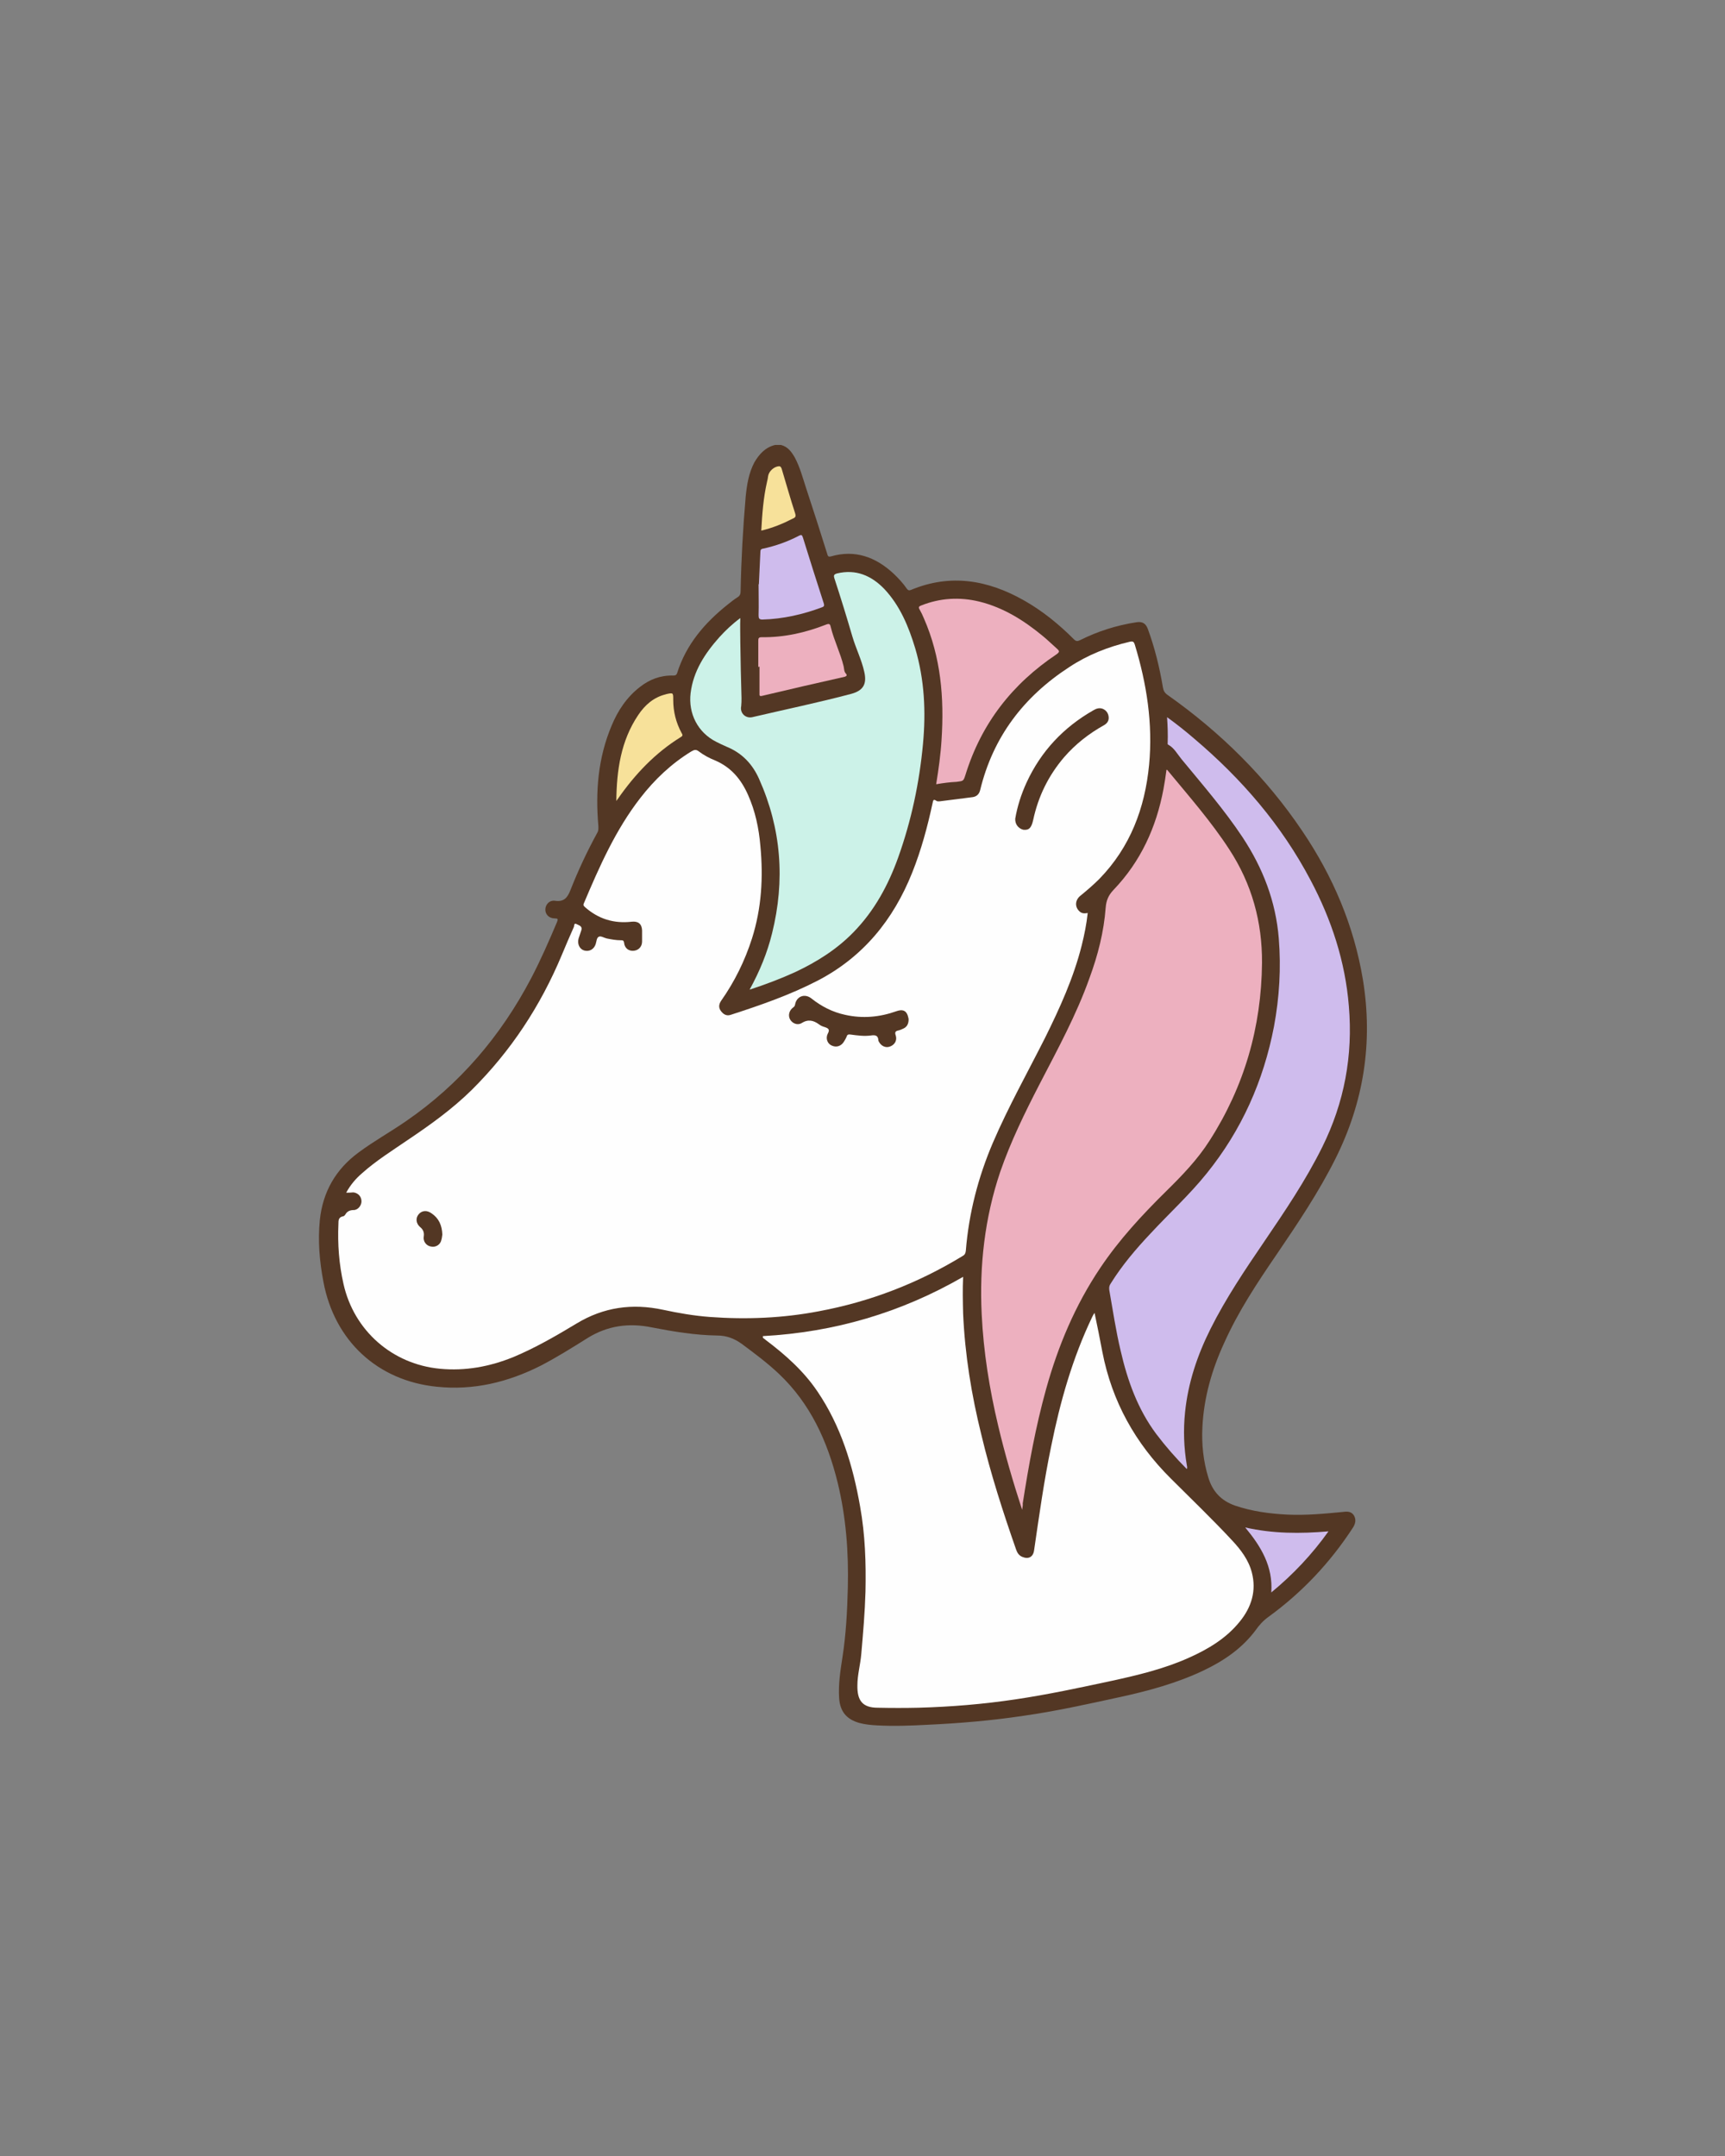 <?xml version="1.0" encoding="utf-8"?>
<!-- Generator: Adobe Illustrator 21.1.0, SVG Export Plug-In . SVG Version: 6.00 Build 0)  -->
<svg version="1.1" id="Capa_1" xmlns="http://www.w3.org/2000/svg" xmlns:xlink="http://www.w3.org/1999/xlink" x="0px" y="0px"
	 viewBox="0 0 576 720" style="enable-background:new 0 0 576 720;" xml:space="preserve">
<rect x="0" y="0" width="576" height="720" fill="#808080" stroke="none"/>
<style type="text/css">
	.st0{fill:#533724;}
	.st1{fill:#FEFEFE;}
	.st2{fill:#EDB0BF;}
	.st3{fill:#CFBCED;}
	.st4{fill:#CCF2E8;}
	.st5{fill:#F7E19A;}
</style>
<g>
	<path class="st0" d="M258.8,148.6c0.7,0,1.4,0,2,0c2.3,0.6,3.5,2.3,4.6,4.2c1.7,3.2,2.6,6.6,3.7,10c2.4,7.3,4.8,14.7,7.1,22.1
		c0.2,0.7,0.3,1.2,1.3,0.9c8-2.3,14.8,0.2,20.7,5.6c1.7,1.6,3.3,3.3,4.6,5.2c0.4,0.5,0.7,0.7,1.4,0.4c13.2-5.5,25.7-3.3,37.7,3.5
		c6.2,3.5,11.7,8,16.7,13c0.7,0.7,1.2,0.7,2,0.3c6-3,12.3-5,18.9-6c2-0.3,3.1,0.4,3.8,2.3c2.3,6.3,3.9,12.8,5,19.4
		c0.2,1.2,0.6,1.9,1.6,2.6c17.7,12.5,32.9,27.5,45,45.5c10.2,15.1,17.2,31.5,20.2,49.6c3.4,20.9,0.3,40.8-9.2,59.8
		c-5.6,11.2-12.6,21.6-19.6,31.9c-6.5,9.5-12.8,19-17.5,29.5c-4.1,8.9-6.8,18.2-7.3,28.1c-0.3,5.8,0.3,11.5,2,17
		c1.4,4.6,4.3,7.7,8.9,9.3c5.6,1.9,11.4,2.7,17.4,3c6.3,0.3,12.5-0.3,18.8-0.9c1.4-0.2,2.7-0.1,3.5,1.2c0.8,1.4,0.5,2.7-0.3,4
		c-7.6,11.7-17,21.7-28.3,29.9c-1.8,1.3-3.1,2.8-4.3,4.5c-4.5,6-10.5,10.1-17.2,13.3c-9,4.3-18.6,6.9-28.3,9
		c-10.6,2.3-21.3,4.7-32,6.2c-10.6,1.6-21.3,2.5-32.1,3c-5.6,0.3-11.1,0.5-16.7,0.2c-2-0.1-4-0.3-5.9-0.8c-4.3-1.2-6.5-3.8-6.8-8.3
		c-0.3-4.6,0.4-9.1,1.1-13.6c1.2-7.7,1.6-15.4,1.8-23.2c0.3-11.9-0.6-23.7-3.4-35.2c-3.4-13.8-9.1-26.3-19.5-36.2
		c-3.9-3.7-8.2-6.9-12.5-10.1c-2.5-1.8-5.1-2.8-8.2-2.8c-7.3-0.1-14.6-1.3-21.8-2.7c-7.7-1.6-14.9-0.6-21.6,3.6
		c-5.1,3.2-10.2,6.4-15.6,9.2c-10.9,5.5-22.4,8.3-34.7,7c-19.7-2-34.1-15.3-37.8-35c-1.3-6.8-1.9-13.7-1.2-20.7
		c1-9.4,5.3-16.9,12.9-22.5c5.1-3.8,10.7-6.9,15.9-10.5c17.9-12.3,31.6-28.4,41.7-47.6c3.2-6.1,6-12.5,8.7-18.9
		c0.4-1,0.3-1.2-0.8-1.2c-1.9,0-3.2-1.4-3.1-3.1c0.1-1.6,1.4-3,3.1-2.8c3.1,0.5,4.3-1,5.3-3.6c2.6-6.6,5.6-13,9-19.2
		c0.4-0.7,0.3-1.4,0.3-2.2c-1-11.5-0.1-22.7,4.4-33.4c2.1-5.1,5.1-9.6,9.5-13c3.2-2.5,6.8-3.9,11-3.8c0.6,0,1.1,0,1.4-0.8
		c3-9.6,9.3-16.9,17-23c1-0.8,2-1.6,3.1-2.3c0.9-0.5,1.1-1.2,1.1-2.1c0.2-10.6,0.8-21.1,1.7-31.6c0.4-3.9,1-7.8,2.9-11.4
		C253.5,151.7,255.5,149.4,258.8,148.6z"/>
	<path class="st1" d="M115.6,398.3c1.4-2.6,3.2-4.7,5.3-6.5c4.7-4.2,10-7.5,15.1-11c7.6-5.1,15-10.4,21.5-16.8
		c13.1-13,23-28.1,30.1-45.1c1.3-3.1,2.6-6.2,4-9.3c0.2-0.4,0-1.5,0.9-1c0.7,0.4,2.1,0.6,1.6,2.1c-0.3,0.9-0.6,1.8-0.9,2.7
		c-0.5,1.8,0.3,3.5,1.8,4c1.7,0.5,3.3-0.3,3.9-2.1c0.3-0.9,0.3-2.2,1.1-2.5c0.7-0.3,1.7,0.4,2.6,0.6c1.5,0.3,3.1,0.6,4.7,0.6
		c0.6,0,1,0,1.1,0.9c0.2,1.8,1.6,2.8,3.3,2.6c1.6-0.2,2.7-1.4,2.7-3.1c0-1.2,0-2.5,0-3.7c-0.1-2.2-1.3-3.1-3.4-2.9
		c-6,0.7-11.2-0.9-15.7-4.9c-0.4-0.4-0.6-0.6-0.4-1.1c5.2-12.3,10.6-24.6,18.9-35.3c4.8-6.2,10.4-11.5,17.1-15.6
		c0.9-0.5,1.5-0.7,2.4,0c1.7,1.3,3.6,2.3,5.6,3.1c5.3,2.3,8.6,6.3,10.9,11.5c2.4,5.4,3.6,11.1,4.1,17c1,10.5,0.4,20.8-2.8,30.9
		c-2.4,7.5-5.8,14.4-10.3,20.8c-0.8,1.2-0.9,2.3-0.1,3.4c0.8,1.1,1.9,1.8,3.3,1.3c9.9-3.2,19.7-6.6,29-11.4
		c15.2-7.9,25.3-20.3,31.6-36.1c3-7.5,5.1-15.3,6.8-23.2c0.2-0.8,0.2-1.5,1.2-0.8c0.4,0.3,0.8,0.2,1.2,0.2c3.7-0.5,7.4-0.9,11-1.4
		c1.4-0.2,2.2-1.1,2.5-2.4c4.3-17.7,14.5-31.1,29.7-41c6.2-4.1,13-6.8,20.3-8.5c1-0.2,1.3,0,1.6,0.9c4,13.1,6.1,26.5,4.8,40.2
		c-1.4,14.5-6.3,27.5-16.6,38.1c-2,2-4.1,3.8-6.3,5.6c-1.8,1.4-2,3.7-0.4,5.2c0.8,0.8,1.7,0.8,2.8,0.6c-0.4,3.7-1.1,7.2-2,10.8
		c-2.7,10.8-7.3,20.9-12.2,30.8c-5.9,11.7-12.3,23.1-17.5,35.2c-4.9,11.5-8,23.5-9,36c-0.1,0.8-0.3,1.3-1,1.7
		c-14.9,9.1-30.9,15.3-48.1,18.5c-12,2.3-24.2,2.8-36.4,1.9c-5.3-0.4-10.5-1.3-15.6-2.4c-10.3-2.2-19.8-0.9-28.9,4.6
		c-6.8,4.1-13.7,8.1-21.1,11.2c-7.9,3.2-16,4.7-24.5,3.9c-15.9-1.5-28.7-12.7-32.2-28.3c-1.5-6.6-2-13.3-1.7-20.1
		c0-1.1,0-2.2,1.5-2.5c0.3,0,0.6-0.3,0.8-0.6c0.6-1.1,1.6-1.5,2.8-1.5c1.4,0,2.6-1.5,2.6-2.9c0-1.6-1.1-2.8-2.7-3
		C117,398.3,116.4,398.3,115.6,398.3z"/>
	<path class="st1" d="M254.7,446.2c23.9-1.3,46.1-7.8,66.9-19.8c-0.2,4.2-0.1,8.2,0,12.3c0.6,13.7,2.8,27.2,6.1,40.5
		c3.1,13,7.2,25.7,11.6,38.3c0.4,1.1,0.9,1.9,2,2.4c2.1,0.9,3.7,0.1,4-2.2c1.7-11.6,3.3-23.2,5.7-34.7c3-14.9,7.1-29.4,13.7-43.2
		c0.2-0.4,0.4-0.8,0.6-1.1c0-0.1,0.1-0.1,0.2-0.2c0.9,4.3,1.8,8.7,2.6,13c3.2,16.5,11,30.5,22.9,42.3c6.8,6.8,13.8,13.5,20.4,20.6
		c2.9,3.1,5.5,6.5,6.6,10.7c1.6,6.1-0.1,11.6-4,16.4c-4.5,5.6-10.5,9.2-17,12.1c-8.2,3.7-17,5.8-25.7,7.7
		c-10.7,2.3-21.4,4.6-32.2,6.2c-10.7,1.6-21.5,2.5-32.4,2.8c-4.5,0.1-9,0.1-13.6,0c-5.2,0-6.9-2.5-6.8-7.5c0-3.5,1-6.9,1.3-10.5
		c0.6-6.9,1.2-13.8,1.4-20.8c0.2-9.5-0.1-19-1.8-28.4c-2.4-13.7-6.4-26.9-14.3-38.5c-4.6-6.8-10.7-12.2-17.2-17.1
		c-0.3-0.3-0.7-0.5-1-0.8C254.8,446.5,254.8,446.4,254.7,446.2z"/>
	<path class="st2" d="M341.3,504.2c-3.1-9.5-5.8-18.8-8-28.1c-2.9-12.2-4.9-24.6-5.5-37.2c-0.8-16.2,1-32.2,6.2-47.6
		c3.5-10.1,8.2-19.7,13.1-29.2c6-11.6,12.3-23.1,16.7-35.5c2.8-7.6,4.8-15.4,5.4-23.5c0.2-2.4,0.9-4.1,2.6-5.9
		c9.1-9.5,14.3-20.9,16.7-33.7c0.4-2.1,0.7-4.2,1-6.4c0.1-0.1,0.3,0,0.4,0.2c7.1,8.6,14.5,17,20.6,26.4c7.5,11.5,11,24.2,10.9,37.9
		c-0.2,21.4-5.9,41.2-17.5,59.3c-4,6.3-9.2,11.7-14.6,17c-8,7.9-15.6,16.1-21.9,25.5c-8.4,12.5-14.1,26.1-18.1,40.5
		c-3.5,12.6-5.8,25.4-7.8,38.2C341.6,502.7,341.4,503.3,341.3,504.2z"/>
	<path class="st3" d="M389.7,239.5c3.3,2.4,6.2,4.7,9.1,7.2c15.8,13.4,29.1,28.8,38.8,47.2c7,13.2,11.6,27.2,12.8,42.1
		c1.4,16.5-1.5,32.2-8.9,47.1c-5.5,11.1-12.4,21.3-19.4,31.6c-6.4,9.4-12.8,18.9-17.9,29.1c-4.4,8.8-7.5,18-8.5,27.9
		c-0.6,5.9-0.4,11.8,0.6,17.6c0.1,0.3,0.1,0.7,0.1,1c0,0.1-0.1,0.1-0.1,0.3c-3.7-3.7-7.1-7.6-10.2-11.7c-6.2-8.3-9.6-17.8-11.9-27.8
		c-1.6-6.7-2.6-13.5-3.8-20.3c-0.1-0.9,0-1.5,0.5-2.2c3.8-6.1,8.4-11.5,13.3-16.7c6.2-6.7,13-12.9,18.7-20
		c11.7-14.5,19-30.9,22.5-49.1c1.8-9.7,2.4-19.5,1.6-29.4c-1-12.4-5.3-23.5-12.1-33.8c-6.1-9.2-13.4-17.6-20.4-26.1
		c-1.4-1.7-2.4-3.7-4.4-4.8c-0.3-0.1-0.2-0.4-0.2-0.6C390,245.2,389.9,242.5,389.7,239.5z"/>
	<path class="st4" d="M250.3,330.5c3.4-6.2,5.9-12.3,7.5-18.8c4.4-17.7,3.1-34.9-4.3-51.5c-2.2-5-5.7-8.7-10.8-10.8
		c-1.2-0.5-2.4-1.1-3.6-1.7c-6.1-3.1-9.3-9.4-8.5-16.2c0.9-7.4,4.8-13.3,9.6-18.7c2.1-2.3,4.3-4.4,7-6.4c-0.1,2.9,0,5.5,0,8.2
		c0.1,6.2,0.2,12.4,0.4,18.5c0,0.9,0,1.8-0.1,2.7c-0.5,2.3,1.4,4.2,3.7,3.7c11.1-2.6,22.2-4.9,33.1-7.8c4-1.1,5.2-3.3,4.3-7.3
		c-0.9-4.1-2.8-7.8-4-11.9c-1.9-6.5-3.9-13-6-19.4c-0.3-1-0.1-1.3,0.9-1.6c6.3-1.5,11.4,0.7,15.7,5.1c5.3,5.6,8.2,12.6,10.4,19.9
		c3.1,10.5,3.6,21.1,2.6,31.9c-1.2,13-3.9,25.7-8.3,38c-3.3,9.2-7.9,17.7-14.8,24.8c-5.6,5.8-12.3,10-19.5,13.4
		C260.8,326.8,255.8,328.7,250.3,330.5z"/>
	<path class="st2" d="M312.6,261.9c0.8-5,1.5-9.9,1.8-14.9c0.9-13.9-0.2-27.5-5.9-40.5c-0.4-1-0.9-2-1.4-2.9
		c-0.5-0.8-0.3-1.1,0.5-1.4c6.3-2.5,12.8-2.9,19.4-1.3c8.1,2,14.9,6.3,21.2,11.5c1.6,1.3,3.1,2.8,4.7,4.2c0.9,0.8,1,1.1-0.1,1.9
		c-14.8,9.9-25.1,23.1-30.4,40.2c-0.7,2.2-0.7,2.1-3,2.4C317.2,261.2,314.9,261.5,312.6,261.9z"/>
	<path class="st2" d="M253.2,222.7c0-2.9,0-5.8,0-8.7c0-0.8,0.1-1.2,1.1-1.2c7.5,0.1,14.6-1.5,21.5-4.2c1-0.4,1.4-0.3,1.6,0.8
		c1.1,4.5,3.2,8.6,4.3,13.1c0.2,0.9,0.1,1.8,0.8,2.5c0.4,0.5,0.2,0.8-0.4,1c-9.3,2.1-18.5,4.2-27.7,6.4c-0.9,0.2-0.8-0.3-0.8-0.8
		c0-3,0-6,0-9C253.5,222.7,253.4,222.7,253.2,222.7z"/>
	<path class="st3" d="M253.4,195.1c0.2-3.6,0.3-7.1,0.5-10.7c0-0.8,0.2-1.1,1-1.2c4.1-0.9,8.1-2.3,11.9-4.3c0.8-0.4,1-0.3,1.3,0.6
		c2.3,7.4,4.6,14.7,7,22.1c0.2,0.7,0,1-0.6,1.2c-6.4,2.4-13,3.9-19.9,4.1c-1.1,0-1.3-0.4-1.3-1.4c0.1-3.5,0-6.9,0-10.4
		C253.3,195.1,253.4,195.1,253.4,195.1z"/>
	<path class="st5" d="M205.8,267.5c0.1-10.2,1.5-20.1,7.3-28.7c2.2-3.3,5.1-5.9,9.1-6.9c0.1,0,0.2-0.1,0.3-0.1
		c2.3-0.5,2.3-0.5,2.3,1.9c0,3.9,0.9,7.6,2.8,11.1c0.3,0.5,0.5,0.9-0.2,1.3c-8.6,5.3-15.4,12.5-21.1,20.7
		C206.1,267.1,205.9,267.3,205.8,267.5z"/>
	<path class="st3" d="M424.5,531.8c0.6-8.7-3.4-15.3-8.7-21.7c9.3,2.1,18.4,2.1,27.8,1.3C438.1,519.1,431.8,525.8,424.5,531.8z"/>
	<path class="st5" d="M254.2,177.2c0.3-5.5,0.7-10.9,1.9-16.2c0.2-0.7,0.3-1.4,0.4-2.1c0.3-1.6,2-3.1,3.6-3.2c0.6,0,0.7,0.4,0.9,0.8
		c1.5,5,2.9,10,4.5,14.9c0.3,1,0.2,1.4-0.8,1.8C261.4,174.9,258,176.3,254.2,177.2z"/>
	<path class="st0" d="M303.4,340.4c0,1.7-0.7,2.7-2,3.2c-0.4,0.2-0.9,0.4-1.3,0.5c-1.1,0.2-1.4,0.6-1,1.7c0.5,1.6-0.3,3-1.7,3.6
		c-1.3,0.6-2.7,0.2-3.6-1c-0.2-0.3-0.5-0.7-0.5-1c-0.1-1.7-1.1-1.8-2.5-1.6c-2.2,0.3-4.5,0-6.7-0.3c-0.7-0.1-1.2-0.1-1.4,0.7
		c-0.2,0.5-0.5,1-0.8,1.5c-0.9,1.6-2.5,2.2-4.1,1.5c-1.5-0.6-2.2-2.4-1.4-4c0.8-1.4,0.2-1.8-1-2.2c-0.7-0.2-1.4-0.5-1.9-0.9
		c-1.9-1.4-3.7-1.8-5.9-0.4c-1.4,0.8-3.1,0-3.8-1.3c-0.7-1.3-0.3-3,1.1-4c0.4-0.3,0.5-0.5,0.6-1c0.5-2.7,3.2-3.7,5.4-2
		c3.4,2.7,7.1,4.6,11.3,5.5c5.8,1.3,11.5,0.8,17.1-1.2c2-0.7,3.2-0.3,3.8,1.4C303.3,339.8,303.4,340.2,303.4,340.4z"/>
	<path class="st0" d="M339,273.4c0.7-4.1,2-8.2,3.8-12.1c4.8-10.4,12.3-18.4,22.3-24.1c1-0.6,2-0.9,3.1-0.5c1.2,0.5,1.9,1.5,2,2.8
		c0.1,1.2-0.5,2.1-1.6,2.7c-5,2.8-9.5,6.3-13.3,10.7c-5.2,6.1-8.6,13-10.3,20.9c-0.6,2.7-1.4,3.5-3.3,3.3
		C340.1,276.7,338.9,275.3,339,273.4z"/>
	<path class="st0" d="M147.7,412.3c-0.1,0.4-0.1,1.1-0.3,1.7c-0.3,1.6-1.8,2.6-3.4,2.3c-1.6-0.2-2.8-1.7-2.5-3.4
		c0.2-1.3-0.2-2.3-1.2-3.1c-1.4-1.2-1.6-3-0.5-4.3c1.1-1.3,2.8-1.4,4.3-0.3C146.5,406.8,147.6,409.2,147.7,412.3z"/>
</g>
</svg>
